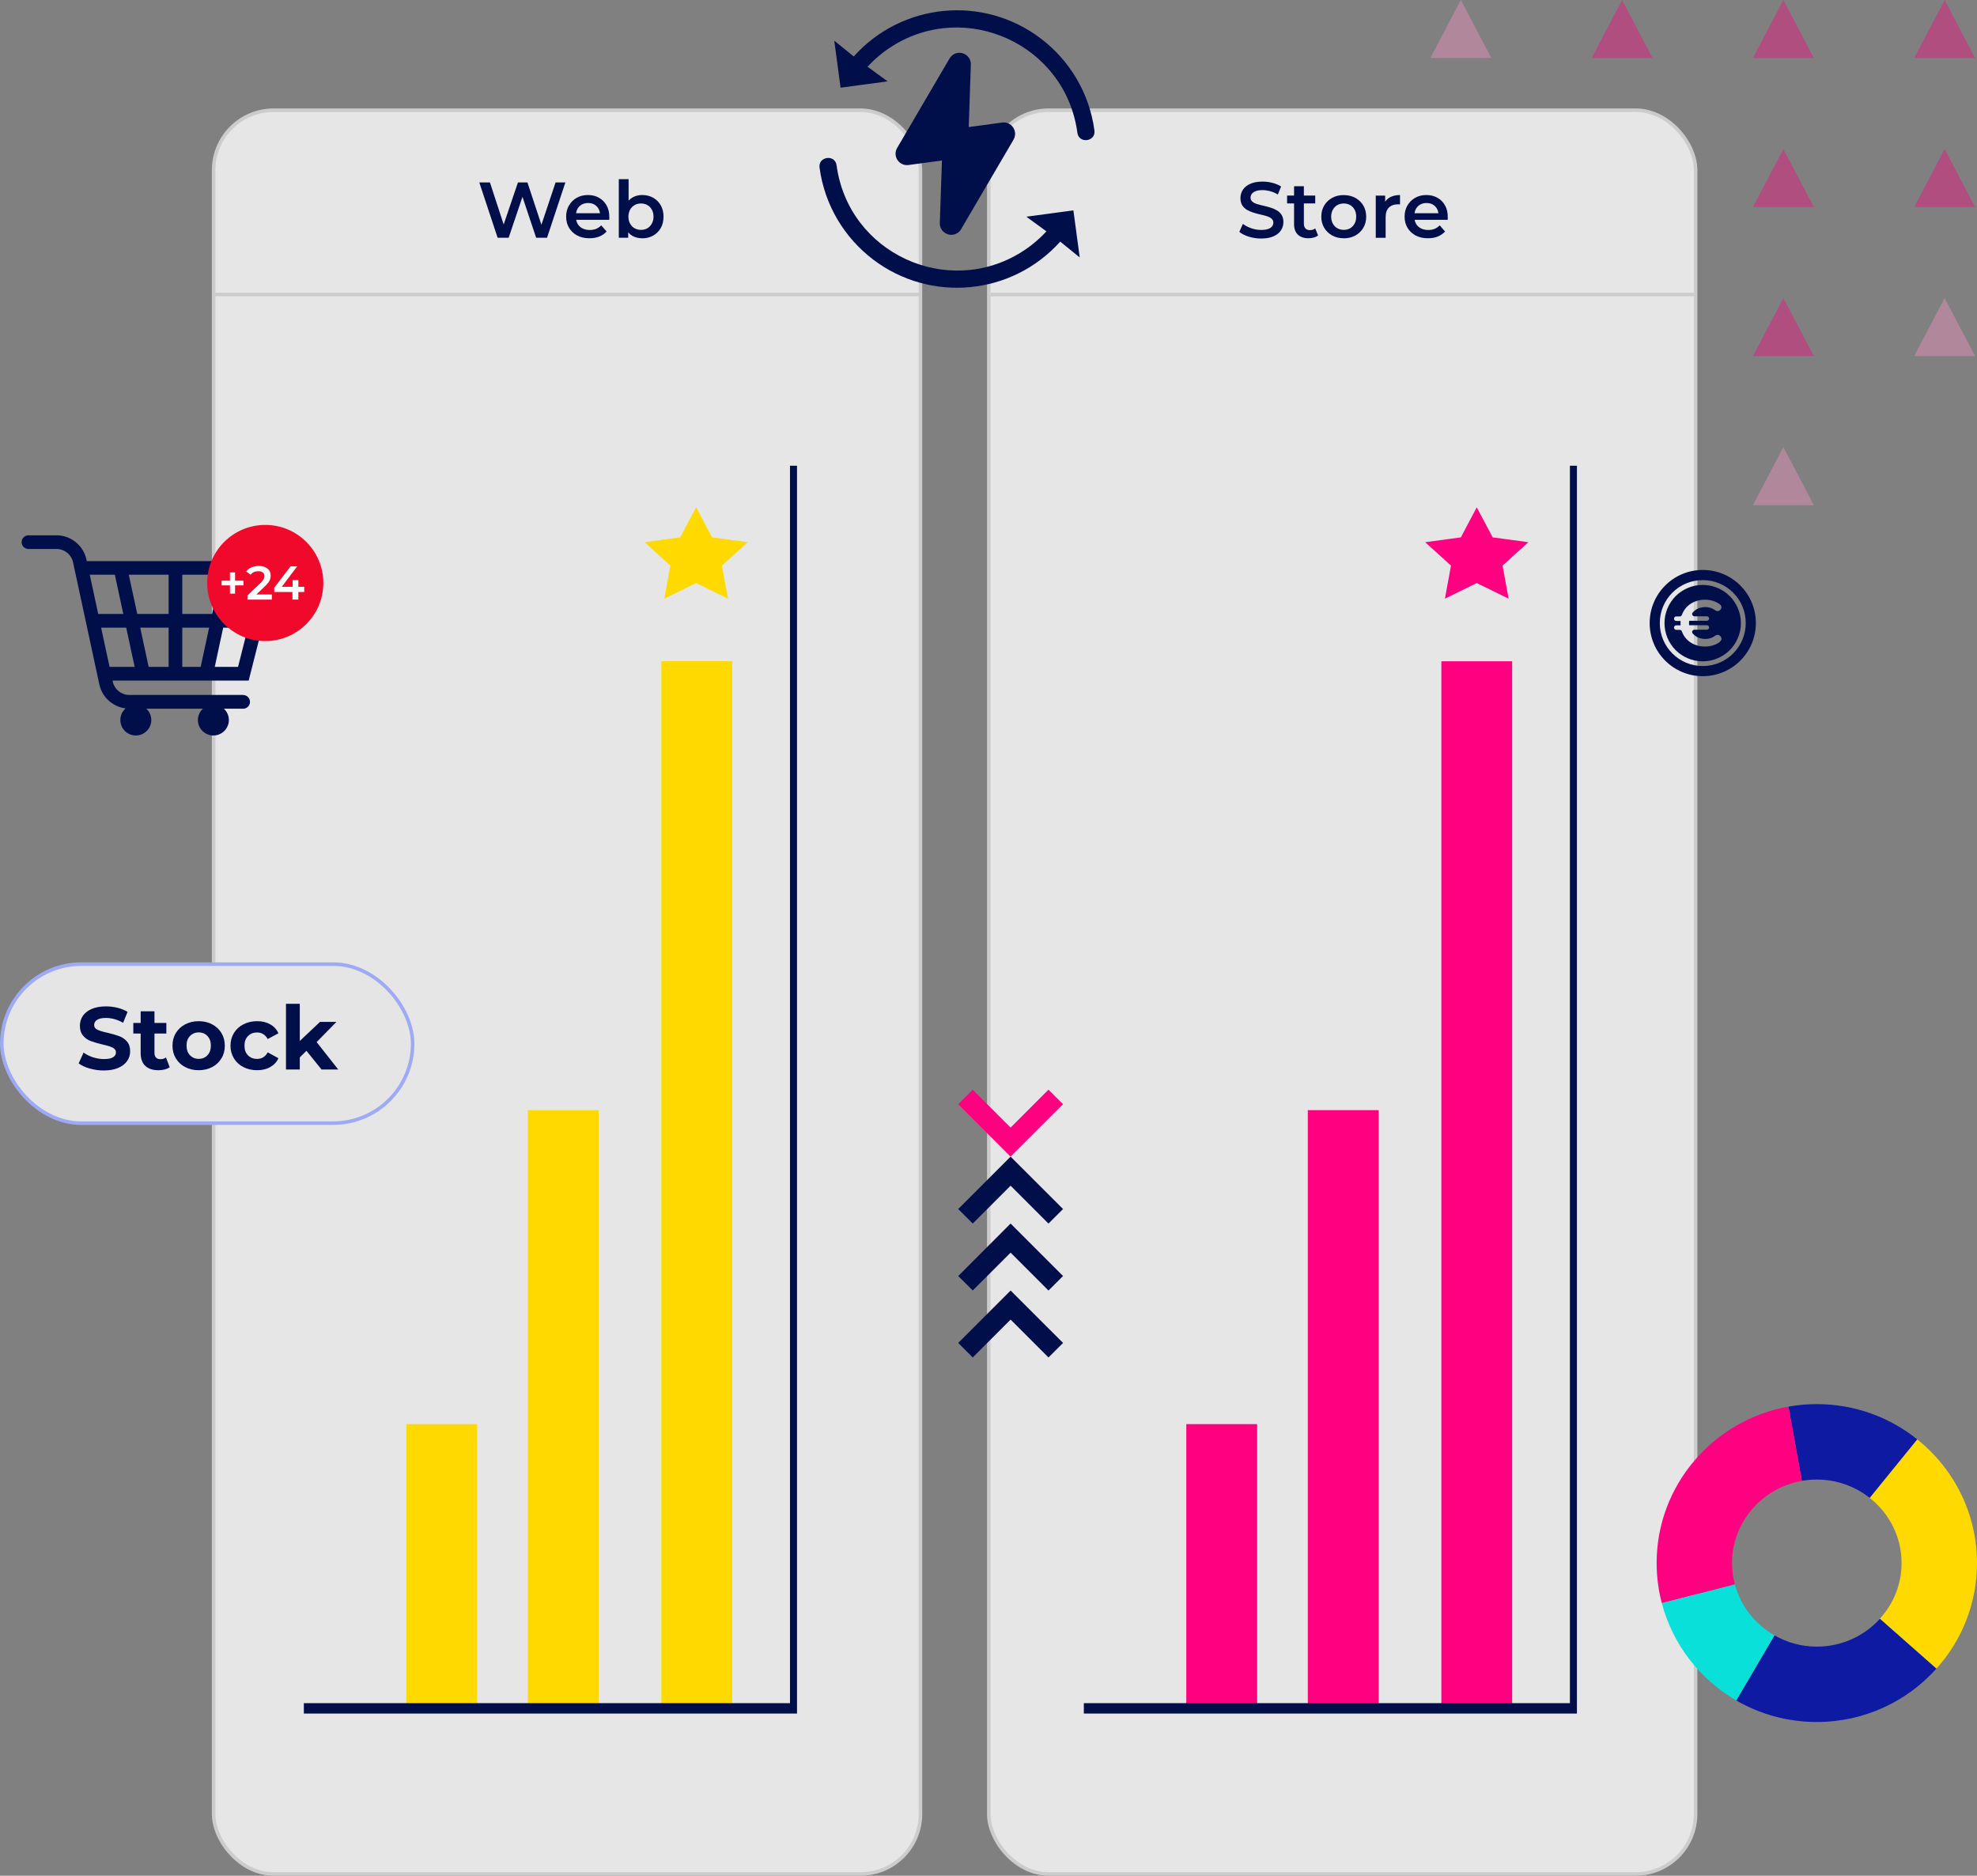 <?xml version="1.0" encoding="UTF-8"?> <svg xmlns="http://www.w3.org/2000/svg" id="Capa_1" version="1.1" viewBox="0 0 306.39 290.66"><rect x="0" y="0" width="306.39" height="290.66" fill="#808080" stroke="none"/><defs><style> .st0 { fill: #e6e6e6; stroke: #ccc; } .st0, .st1 { stroke-miterlimit: 10; stroke-width: .55px; } .st2 { fill: #fff; } .st3 { fill: #08e0d9; } .st4 { fill: #f0092a; } .st5 { fill: #ffd900; } .st6, .st7 { opacity: .39; } .st6, .st8 { fill: #ff0080; } .st9, .st7 { fill: #ff94c9; } .st10 { fill: #0d1aa1; } .st11 { fill-rule: evenodd; } .st11, .st12 { fill: #000f4a; } .st13 { fill: #ccc; } .st1 { fill: #e5e5e6; stroke: #9faaf7; } </style></defs><polygon class="st7" points="231.12 8.99 221.67 8.99 226.4 0 231.12 8.99"></polygon><polygon class="st6" points="256.11 8.99 246.67 8.99 251.39 0 256.11 8.99"></polygon><polygon class="st6" points="281.11 8.99 271.66 8.99 276.38 0 281.11 8.99"></polygon><polygon class="st6" points="306.1 8.99 296.65 8.99 301.38 0 306.1 8.99"></polygon><polygon class="st9" points="231.58 32.09 222.13 32.09 226.85 23.1 231.58 32.09"></polygon><polygon class="st6" points="231.12 32.09 221.67 32.09 226.4 23.1 231.12 32.09"></polygon><polygon class="st6" points="256.11 32.09 246.67 32.09 251.39 23.1 256.11 32.09"></polygon><polygon class="st6" points="281.11 32.09 271.66 32.09 276.38 23.1 281.11 32.09"></polygon><polygon class="st6" points="306.1 32.09 296.65 32.09 301.38 23.1 306.1 32.09"></polygon><polygon class="st8" points="231.58 55.18 222.13 55.18 226.85 46.19 231.58 55.18"></polygon><polygon class="st6" points="231.12 55.18 221.67 55.18 226.4 46.19 231.12 55.18"></polygon><polygon class="st6" points="256.11 55.18 246.67 55.18 251.39 46.19 256.11 55.18"></polygon><polygon class="st6" points="281.11 55.18 271.66 55.18 276.38 46.19 281.11 55.18"></polygon><polygon class="st7" points="306.1 55.18 296.65 55.18 301.38 46.19 306.1 55.18"></polygon><polygon class="st8" points="231.58 78.28 222.13 78.28 226.85 69.29 231.58 78.28"></polygon><polygon class="st6" points="231.12 78.28 221.67 78.28 226.4 69.29 231.12 78.28"></polygon><polygon class="st6" points="256.11 78.28 246.67 78.28 251.39 69.29 256.11 78.28"></polygon><polygon class="st7" points="281.11 78.28 271.66 78.28 276.38 69.29 281.11 78.28"></polygon><rect class="st0" x="153.24" y="17.08" width="109.54" height="273.31" rx="9.29" ry="9.29"></rect><rect class="st0" x="33.11" y="17.08" width="109.54" height="273.31" rx="9.29" ry="9.29"></rect><polygon class="st8" points="213.66 265.1 202.68 265.1 202.68 172.03 208.17 172.03 213.66 172.03 213.66 265.1"></polygon><polygon class="st8" points="234.35 265.1 223.38 265.1 223.38 102.47 228.86 102.47 234.35 102.47 234.35 265.1"></polygon><polygon class="st8" points="194.83 265.1 183.85 265.1 183.85 220.68 189.34 220.68 194.83 220.68 194.83 265.1"></polygon><polygon class="st12" points="244.39 72.17 244.39 265.53 167.97 265.53 167.97 263.92 243.3 263.92 243.3 72.17 244.39 72.17"></polygon><polygon class="st5" points="107.89 78.61 110.36 83.27 115.88 84.02 111.88 87.65 112.83 92.77 107.89 90.35 102.95 92.77 103.89 87.65 99.9 84.02 105.42 83.27 107.89 78.61"></polygon><polygon class="st8" points="228.86 78.61 231.33 83.27 236.86 84.02 232.86 87.65 233.8 92.77 228.86 90.35 223.93 92.77 224.87 87.65 220.87 84.02 226.4 83.27 228.86 78.61"></polygon><polygon class="st5" points="92.78 265.1 81.8 265.1 81.8 172.03 87.29 172.03 92.78 172.03 92.78 265.1"></polygon><polygon class="st5" points="113.48 265.1 102.5 265.1 102.5 102.47 107.99 102.47 113.48 102.47 113.48 265.1"></polygon><polygon class="st5" points="73.95 265.1 62.97 265.1 62.97 220.68 68.46 220.68 73.95 220.68 73.95 265.1"></polygon><polygon class="st12" points="123.52 72.17 123.52 265.53 47.09 265.53 47.09 263.92 122.43 263.92 122.43 72.17 123.52 72.17"></polygon><g><path class="st12" d="M195.44,36.96c-.67,0-1.31-.1-1.91-.29-.61-.19-1.1-.44-1.46-.74l.55-1.24c.34.27.77.49,1.27.67.51.18,1.03.27,1.55.27.45,0,.81-.05,1.09-.15.28-.1.48-.23.61-.4.13-.17.2-.36.2-.57,0-.26-.09-.47-.28-.63-.19-.16-.43-.29-.73-.38-.3-.09-.63-.18-.99-.26-.36-.08-.73-.17-1.09-.29s-.7-.26-1-.43c-.3-.18-.54-.41-.73-.7-.18-.29-.28-.67-.28-1.12s.12-.89.37-1.28c.25-.39.63-.7,1.14-.93s1.16-.35,1.94-.35c.51,0,1.02.07,1.53.2.51.13.95.32,1.32.56l-.5,1.24c-.38-.23-.78-.4-1.19-.51s-.8-.17-1.18-.17c-.43,0-.79.05-1.06.16s-.48.25-.61.42c-.13.18-.19.37-.19.58,0,.26.09.47.28.63s.42.28.72.37c.3.09.63.18,1,.26.37.08.73.18,1.09.29.36.11.69.25.99.43.3.18.54.41.73.7.18.29.28.66.28,1.11s-.12.88-.37,1.27-.63.7-1.14.93-1.16.35-1.95.35Z"></path><path class="st12" d="M199.47,31.52v-1.22h4.36v1.22h-4.36ZM202.8,36.92c-.72,0-1.27-.19-1.66-.56-.39-.37-.59-.92-.59-1.63v-5.87h1.52v5.82c0,.31.08.55.25.72.16.17.39.26.68.26.34,0,.61-.09.83-.27l.44,1.09c-.19.15-.41.26-.67.33-.26.07-.53.11-.79.11Z"></path><path class="st12" d="M208.24,36.92c-.66,0-1.25-.14-1.78-.43-.53-.29-.94-.69-1.24-1.19-.3-.51-.45-1.08-.45-1.72s.15-1.24.45-1.74c.3-.5.71-.89,1.23-1.18.52-.29,1.12-.43,1.79-.43s1.28.15,1.8.43c.53.29.94.68,1.24,1.18.3.5.45,1.08.45,1.74s-.15,1.23-.45,1.73c-.3.5-.71.9-1.24,1.19-.53.29-1.13.43-1.8.43ZM208.24,35.62c.38,0,.71-.08,1-.25.29-.17.52-.41.69-.72.17-.31.25-.67.25-1.08s-.08-.78-.25-1.08c-.17-.31-.4-.54-.69-.71-.29-.17-.62-.25-.99-.25s-.7.08-.99.25-.53.4-.7.71c-.17.31-.26.67-.26,1.08s.09.77.26,1.08c.17.31.4.56.7.72s.62.25.98.25Z"></path><path class="st12" d="M213.21,36.84v-6.53h1.46v1.8l-.17-.53c.19-.44.49-.78.92-1.01.43-.23.94-.35,1.55-.35v1.46c-.06,0-.11-.01-.17-.02-.06,0-.11,0-.16,0-.59,0-1.05.17-1.39.5-.34.33-.51.84-.51,1.53v3.16h-1.52Z"></path><path class="st12" d="M221.29,36.92c-.72,0-1.36-.14-1.9-.43s-.96-.69-1.26-1.19c-.3-.5-.45-1.08-.45-1.73s.14-1.23.44-1.73c.29-.5.69-.9,1.2-1.19.51-.29,1.09-.43,1.74-.43s1.2.14,1.7.42c.5.28.89.67,1.18,1.18.29.51.43,1.11.43,1.8,0,.06,0,.13,0,.21s0,.16-.02.23h-5.44v-1.02h4.64l-.61.32c0-.37-.07-.7-.23-.99-.16-.29-.38-.51-.65-.67s-.61-.24-.98-.24-.7.08-.98.24-.51.38-.67.68c-.16.29-.23.63-.23,1.02v.25c0,.39.09.74.26,1.04s.43.54.75.7c.33.17.71.25,1.14.25.37,0,.7-.06.99-.18.29-.12.55-.3.78-.54l.83.95c-.3.34-.68.6-1.12.78-.44.18-.95.27-1.52.27Z"></path></g><g><path class="st12" d="M77.12,36.84l-2.84-8.57h1.65l2.53,7.75h-.82l2.63-7.75h1.47l2.56,7.75h-.79l2.59-7.75h1.52l-2.84,8.57h-1.69l-2.34-6.99h.44l-2.36,6.99h-1.71Z"></path><path class="st12" d="M91.35,36.92c-.72,0-1.36-.14-1.9-.43s-.96-.69-1.26-1.19c-.3-.5-.45-1.08-.45-1.73s.14-1.23.44-1.73c.29-.5.69-.9,1.2-1.19.51-.29,1.09-.43,1.74-.43s1.2.14,1.7.42c.5.28.89.67,1.18,1.18.29.51.43,1.11.43,1.8,0,.06,0,.13,0,.21s0,.16-.02.23h-5.44v-1.02h4.64l-.61.32c0-.37-.07-.7-.23-.99-.16-.29-.38-.51-.65-.67s-.61-.24-.98-.24-.7.08-.98.24-.51.38-.67.68c-.16.29-.23.63-.23,1.02v.25c0,.39.09.74.26,1.04s.43.54.75.7c.33.17.71.25,1.14.25.37,0,.7-.06.99-.18.29-.12.55-.3.78-.54l.83.95c-.3.34-.68.6-1.12.78-.44.18-.95.27-1.52.27Z"></path><path class="st12" d="M95.9,36.84v-9.08h1.52v4.06l-.12,1.74.06,1.74v1.54h-1.46ZM99.51,36.92c-.54,0-1.04-.12-1.48-.36-.44-.24-.78-.61-1.02-1.11-.24-.5-.36-1.13-.36-1.88s.13-1.4.38-1.89c.25-.49.59-.86,1.03-1.1.43-.24.92-.36,1.46-.36.64,0,1.2.14,1.7.42.5.28.89.67,1.18,1.17.29.51.43,1.09.43,1.76s-.14,1.27-.43,1.77c-.29.5-.68.89-1.18,1.17s-1.06.42-1.7.42ZM99.33,35.62c.38,0,.71-.08,1-.25s.52-.41.69-.72c.17-.31.26-.67.26-1.08s-.09-.78-.26-1.08c-.17-.31-.4-.54-.69-.71s-.62-.25-1-.25-.68.08-.98.25c-.29.17-.53.4-.7.71-.17.31-.26.67-.26,1.08s.08.77.26,1.08c.17.31.4.56.7.72.29.17.62.25.98.25Z"></path></g><rect class="st13" x="153.52" y="45.36" width="109.27" height=".54"></rect><rect class="st13" x="33.25" y="45.36" width="109.27" height=".54"></rect><polygon class="st8" points="162.49 168.85 164.75 171.11 156.62 179.23 148.5 171.11 150.75 168.86 156.62 174.73 162.49 168.85"></polygon><polygon class="st12" points="156.62 179.23 164.75 187.35 162.49 189.6 156.62 183.73 150.75 189.6 148.5 187.35 156.62 179.23"></polygon><polygon class="st12" points="156.62 189.6 164.75 197.73 162.49 199.98 156.62 194.11 150.75 199.97 148.5 197.73 156.62 189.6"></polygon><polygon class="st12" points="156.62 199.98 164.75 208.1 162.49 210.35 156.62 204.48 150.75 210.35 148.5 208.1 156.62 199.98"></polygon><g><path class="st12" d="M37.71,107.69h-17.68c-1.22,0-2.3-.87-2.55-2.06l-.04-.17h21.1l4.69-18.51H13.45l-.06-.27c-.47-2.16-2.41-3.73-4.62-3.73h-4.36c-.58,0-1.06.47-1.06,1.06s.47,1.06,1.06,1.06h4.36c1.22,0,2.3.87,2.55,2.06l4.08,18.95c.43,1.98,2.1,3.45,4.07,3.69-.5.44-.82,1.08-.82,1.8,0,1.33,1.08,2.4,2.4,2.4s2.4-1.08,2.4-2.4c0-.69-.3-1.31-.77-1.75h8.76c-.47.44-.77,1.06-.77,1.75,0,1.33,1.08,2.4,2.4,2.4s2.4-1.08,2.4-2.4c0-.69-.3-1.31-.77-1.75h2.98c.58,0,1.06-.47,1.06-1.06s-.47-1.06-1.06-1.06ZM26.13,103.34h-3.09l-1.31-6.08h4.4v6.08ZM36.35,89.06h4.15l-1.54,6.08h-3.92l1.31-6.08ZM38.43,97.26l-1.54,6.08h-3.61l1.31-6.08h3.84ZM28.25,89.06h5.93l-1.31,6.08h-4.62v-6.08ZM28.25,97.26h4.16l-1.31,6.08h-2.85v-6.08ZM26.13,89.06v6.08h-4.86l-1.31-6.08h6.17ZM15.22,95.14l-1.31-6.08h3.89l1.31,6.08h-3.89ZM15.67,97.26h3.89l1.31,6.08h-3.89l-1.31-6.08Z"></path><g><circle class="st4" cx="41.11" cy="90.34" r="9"></circle><g><path class="st2" d="M37.73,90.71h-1.3v1.28h-.79v-1.28h-1.3v-.73h1.3v-1.28h.79v1.28h1.3v.73Z"></path><path class="st2" d="M42.13,92.1v.81h-3.78v-.64l2.04-1.94c.23-.22.38-.41.47-.58s.12-.33.12-.49c0-.24-.08-.42-.24-.55-.16-.13-.4-.19-.71-.19-.52,0-.92.18-1.2.54l-.67-.51c.2-.27.47-.48.81-.63.34-.15.72-.22,1.14-.22.56,0,1,.13,1.34.4.33.26.5.62.5,1.08,0,.28-.06.54-.18.79s-.34.52-.67.84l-1.37,1.31h2.42Z"></path><path class="st2" d="M47.15,91.74h-.91v1.17h-.92v-1.17h-2.82v-.66l2.53-3.31h1.02l-2.38,3.16h1.68v-1.03h.89v1.03h.91v.81Z"></path></g></g></g><path class="st10" d="M297.14,223.05l-7.37,9.07c-2.24-1.78-5.11-2.85-8.21-2.85-.79,0-1.56.07-2.31.2l-2.08-11.5c1.42-.26,2.89-.39,4.39-.39,5.9,0,11.32,2.05,15.58,5.47"></path><path class="st5" d="M306.39,242.21c0,6.27-2.37,12.02-6.29,16.36l-8.77-7.73c2.1-2.29,3.37-5.32,3.37-8.63,0-4.08-1.92-7.72-4.93-10.09l7.37-9.07c5.64,4.52,9.25,11.43,9.25,19.16"></path><path class="st10" d="M300.1,258.57c-4.55,5.08-11.18,8.27-18.54,8.27-4.55,0-8.82-1.22-12.48-3.34l5.92-10.09c1.94,1.11,4.18,1.75,6.57,1.75,3.88,0,7.37-1.67,9.77-4.31l8.76,7.73Z"></path><path class="st3" d="M275,253.41l-5.92,10.09c-5.63-3.26-9.85-8.66-11.54-15.08l11.32-2.92c.9,3.37,3.15,6.21,6.14,7.91"></path><path class="st8" d="M268.43,242.21c0,1.14.15,2.24.43,3.29l-11.32,2.92c-.52-1.99-.8-4.06-.8-6.21,0-12.1,8.83-22.18,20.43-24.24l2.08,11.51c-6.14,1.07-10.83,6.38-10.83,12.74"></path><path class="st12" d="M266.57,99.44c-.23.18-.48.33-.76.45-.48.2-1.01.3-1.59.3s-1.13-.11-1.63-.32c-.5-.21-.93-.52-1.28-.91-.29-.33-.51-.7-.65-1.11-.05-.15-.18-.25-.34-.25h-.54c-.2,0-.35-.16-.35-.35s.16-.35.35-.35h.67c0-.07-.01-.19-.01-.34s0-.27.01-.34h-.67c-.2,0-.35-.16-.35-.35s.16-.35.35-.35h.54c.15,0,.28-.1.34-.25.15-.41.37-.78.65-1.11.35-.39.77-.69,1.28-.91.5-.22,1.05-.32,1.63-.32s1.11.1,1.59.3c.28.12.53.27.76.44.26.21.28.6.04.83l-.06.05c-.2.19-.51.19-.73.02-.44-.33-.95-.5-1.53-.5-.54,0-1.01.13-1.42.38-.21.13-.4.29-.55.48-.19.22-.01.57.28.57h1.92c.2,0,.35.16.35.35s-.16.35-.35.35h-2.74c-.01.15-.02.26-.02.34s0,.2.02.34h2.74c.2,0,.35.16.35.35s-.16.35-.35.35h-1.92c-.29,0-.47.35-.28.57.16.19.34.35.55.48.41.26.88.38,1.42.38.58,0,1.09-.17,1.53-.51.22-.17.53-.17.73.02l.07.06c.24.23.22.61-.04.82M268.07,92.37c-1.08-1.06-2.55-1.73-4.19-1.73s-3.11.67-4.19,1.73c-1.06,1.08-1.73,2.55-1.73,4.19s.67,3.11,1.73,4.19c1.08,1.06,2.55,1.73,4.19,1.73s3.11-.67,4.19-1.73c1.06-1.08,1.73-2.55,1.73-4.19s-.67-3.11-1.73-4.19M268.6,101.26c-1.21,1.21-2.87,1.95-4.71,1.95s-3.5-.74-4.71-1.95c-1.21-1.21-1.95-2.87-1.95-4.71s.74-3.51,1.95-4.71c1.21-1.21,2.87-1.95,4.71-1.95s3.5.74,4.71,1.95c1.21,1.2,1.95,2.87,1.95,4.71s-.75,3.5-1.95,4.71M263.89,88.32c-4.55,0-8.23,3.68-8.23,8.23s3.68,8.23,8.23,8.23,8.23-3.68,8.23-8.23-3.68-8.23-8.23-8.23"></path><g><path class="st11" d="M164.31,37.44c-7.46,8.33-20.09,9.56-29.03,2.75-4.37-3.34-7.48-8.34-8.27-14.22-.23-1.74,2.41-2.09,2.64-.36,1.84,13.66,17.23,20.67,28.72,13.41,1.41-.89,2.68-1.96,3.8-3.17l-3.11-2.27,7.29-.98.98,7.29-3.02-2.45h0ZM132.31,8.75l-3.02-2.45.98,7.29,7.29-.98-3.11-2.27c1.12-1.21,2.39-2.28,3.8-3.17,11.48-7.26,26.88-.25,28.72,13.41.23,1.74,2.88,1.38,2.64-.36-.79-5.88-3.9-10.89-8.27-14.22-8.94-6.82-21.57-5.58-29.03,2.75Z"></path><path class="st12" d="M157.07,21.65l-8.12,13.86c-.28.49-.76.79-1.28.86-.24.03-.49.02-.74-.06-.79-.23-1.31-.94-1.28-1.76l.33-9.68-5.18.7c-.68.09-1.33-.2-1.71-.77-.38-.57-.4-1.29-.05-1.88l8.12-13.86c.42-.71,1.23-1.03,2.02-.81.79.23,1.31.94,1.28,1.76l-.33,9.68,5.18-.7c.68-.09,1.33.2,1.71.77.38.57.4,1.29.05,1.88h0Z"></path></g><rect class="st1" x=".28" y="149.4" width="63.67" height="24.64" rx="12.32" ry="12.32"></rect><g><path class="st12" d="M13.9,165.58c-.71-.21-1.28-.47-1.71-.8l.76-1.67c.41.3.9.54,1.47.73.57.18,1.13.27,1.7.27.63,0,1.1-.09,1.4-.28s.45-.44.45-.75c0-.23-.09-.42-.27-.57-.18-.15-.41-.27-.69-.36s-.66-.19-1.13-.3c-.73-.17-1.33-.35-1.8-.52-.47-.17-.87-.45-1.2-.84-.33-.38-.5-.9-.5-1.54,0-.56.15-1.06.45-1.52.3-.45.76-.81,1.37-1.08s1.35-.4,2.23-.4c.61,0,1.21.07,1.8.22.59.15,1.1.36,1.54.63l-.69,1.69c-.89-.5-1.77-.75-2.66-.75-.62,0-1.08.1-1.38.3-.3.2-.45.47-.45.8s.17.57.51.73c.34.16.87.32,1.57.47.73.17,1.33.35,1.8.52.47.17.87.45,1.2.82.33.38.5.88.5,1.52,0,.55-.15,1.05-.46,1.5-.31.45-.77.81-1.38,1.08-.61.26-1.36.4-2.24.4-.76,0-1.49-.1-2.2-.31Z"></path><path class="st12" d="M26.31,165.37c-.21.16-.47.27-.78.35s-.63.12-.97.12c-.88,0-1.56-.22-2.04-.67-.48-.45-.72-1.11-.72-1.98v-3.03h-1.14v-1.65h1.14v-1.8h2.14v1.8h1.84v1.65h-1.84v3c0,.31.08.55.24.72.16.17.39.25.68.25.34,0,.63-.09.86-.27l.58,1.51Z"></path><path class="st12" d="M28.7,165.35c-.62-.32-1.1-.77-1.45-1.35s-.52-1.23-.52-1.96.17-1.39.52-1.96.83-1.03,1.45-1.35c.62-.32,1.31-.49,2.09-.49s1.47.16,2.09.49c.61.32,1.09.77,1.44,1.35.35.58.52,1.23.52,1.96s-.17,1.39-.52,1.96c-.35.58-.83,1.03-1.44,1.35-.61.32-1.31.49-2.09.49s-1.48-.16-2.09-.49ZM32.15,163.52c.35-.37.53-.87.53-1.49s-.18-1.12-.53-1.49-.8-.56-1.35-.56-1,.19-1.36.56c-.36.37-.53.87-.53,1.49s.18,1.12.53,1.49c.36.37.81.56,1.36.56s1-.19,1.35-.56Z"></path><path class="st12" d="M37.72,165.35c-.63-.32-1.12-.77-1.47-1.35s-.53-1.23-.53-1.96.18-1.39.53-1.96c.35-.58.84-1.03,1.47-1.35.63-.32,1.33-.49,2.12-.49s1.46.16,2.04.49c.58.32,1,.79,1.27,1.39l-1.66.89c-.38-.68-.94-1.02-1.66-1.02-.56,0-1.02.18-1.39.55s-.55.86-.55,1.5.18,1.13.55,1.5c.37.37.83.55,1.39.55.73,0,1.29-.34,1.66-1.02l1.66.91c-.26.59-.69,1.04-1.27,1.37-.58.33-1.26.49-2.04.49s-1.49-.16-2.12-.49Z"></path><path class="st12" d="M47.49,162.83l-1.03,1.02v1.88h-2.14v-10.18h2.14v5.76l3.13-2.96h2.55l-3.07,3.13,3.35,4.25h-2.59l-2.33-2.89Z"></path></g></svg> 